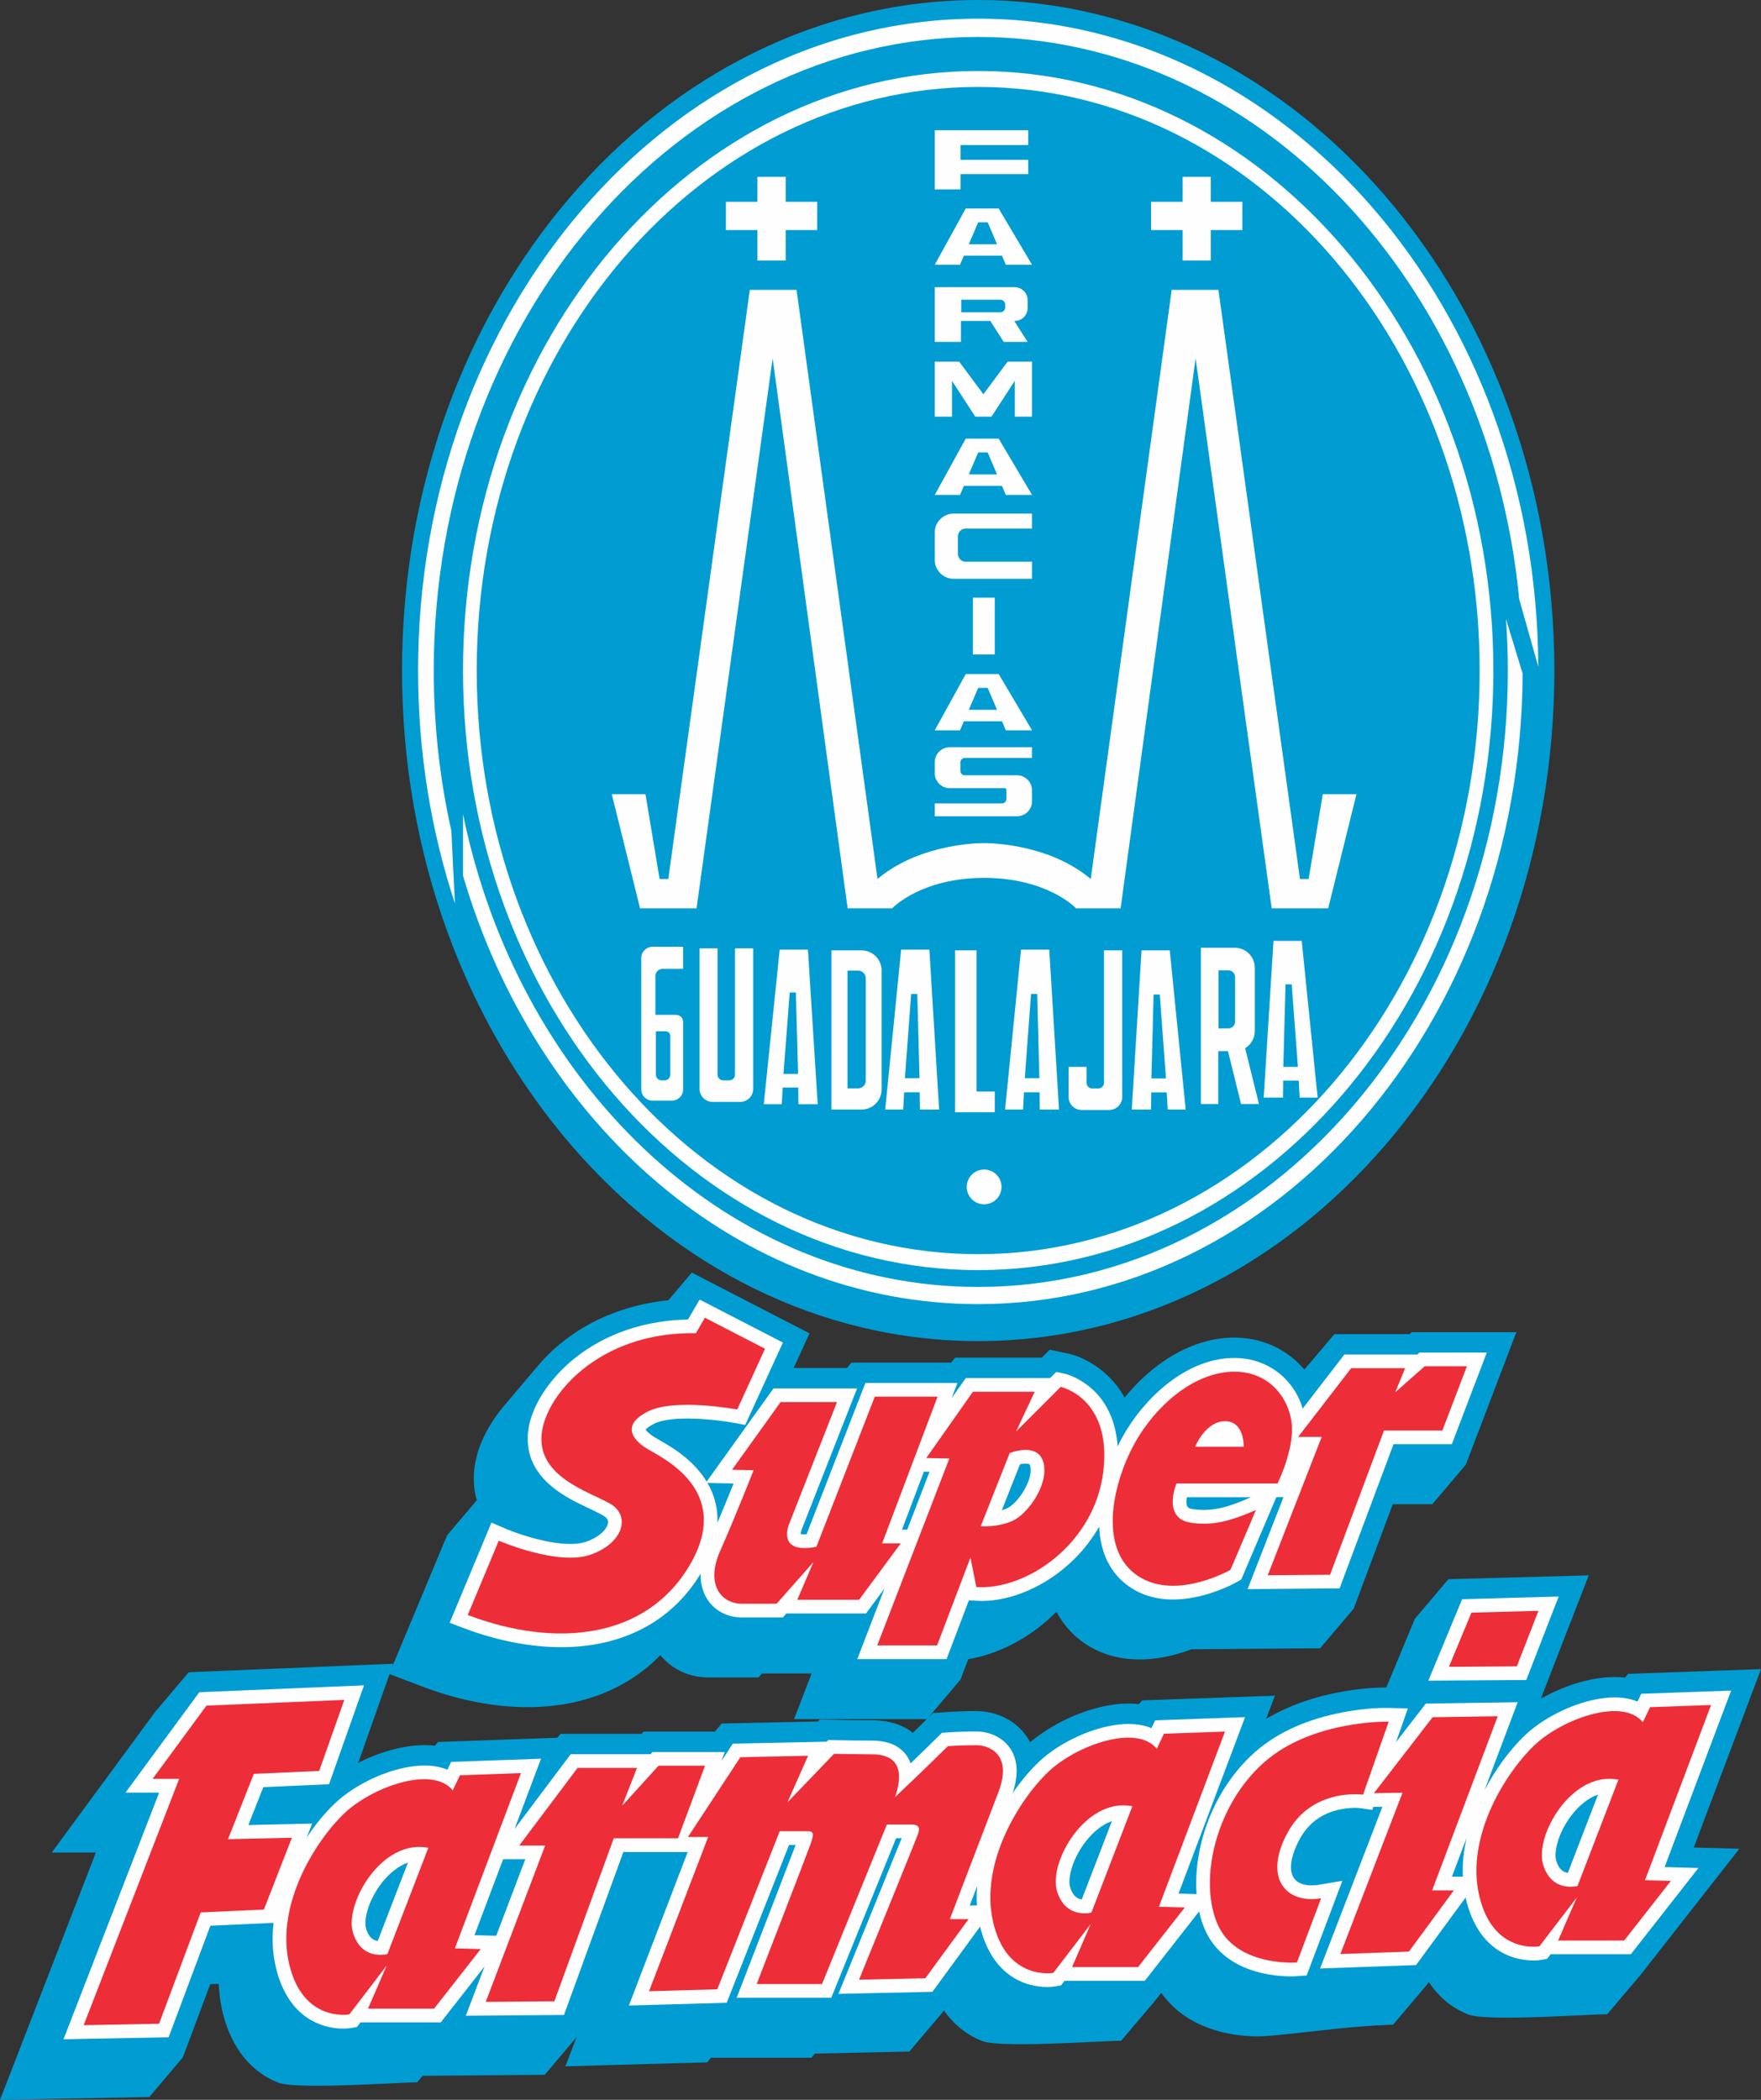 <svg clip-rule="evenodd" fill-rule="evenodd" height="100mm" image-rendering="optimizeQuality" shape-rendering="geometricPrecision" text-rendering="geometricPrecision" viewBox="0.02 0 8679.07 10348.09" width="316.994" xmlns="http://www.w3.org/2000/svg"><rect x="0.02" y="0" width="8679.07" height="10348.09" fill="#333333" stroke="none"/><path d="M1902.81 8631.41l-3.37 1.05-1.89.6-3.46 1.1-1.79.58-3.54 1.16-1.68.56-5.19 1.74-3.7 1.26-1.47.51-.56.2-4.58 1.6-3.87 1.38-1.25.46-3.94 1.43-1.15.42-4.02 1.49-1.06.39-4.09 1.54-.95.36-4.16 1.6-.85.33-4.23 1.66-.76.3-4.29 1.72-.65.27-4.37 1.77-.56.23-4.42 1.83-.47.2-4.49 1.88-.36.16-4.55 1.95-.27.12-4.6 2-.18.08-4.67 2.06-.08.04-4.72 2.12a926.03 926.03 0 0 0-37.14 17.82L1920 8250.17l160.44 60.9c312.89 118.79 685.69 156.5 988.36-12.08 69.52-38.73 131.65-86.58 185.97-142.33 19.28 23.86 42.48 44.8 69.28 61.95 49.79 31.87 107.8 47.81 166.79 47.81h247.45l17.07-19.34h244.71l-86.76 224.85h654.45l-13.75 13.54-.86.85-.86.84-.86.85-49.94 48.97-.86.84-.87.85-.86.84c-57.11-45-128.16-62.02-201.26-62.02-61.18 0-122.36-.97-183.51-2.33l-73.63-1.61-9.59 9.99-474.06 10.08-33.81 39.93h-351.42l-9.93 10.93h-398.97l-16.32 19.28-587.54 20.74-15.68 18.51c-79.05-8.84-163.05 4.48-240.38 28.43zm5870.76-337.27c75.87-22.91 157.9-35.4 235.11-26.81l15.67-18.51 654.74-23.11-331.37 878.84 224.63 6.25-485.78 620.31-165.29 195.19c-93.84 0-595.15 37.03-685.59 1.01-83.88-33.39-147.51-89.73-193.78-159.33l-10.7 14.57-165.29 195.19c-241.43 8.68-417.39 39.51-626.05 56-69.64 5.51-149.55-2.88-217.34-19.5-122.71-30.08-229.46-93.57-299.09-193.76l-32.48 41.48-165.29 195.19c-93.83 0-595.16 37.02-685.59 1.01-80.13-31.89-141.86-84.79-187.64-150.33l-5.34 7.31-165.29 195.19-465.67 10.12-17.05 20.14h-494.42l-19.36 22.86-698.7 19.69 55.02-143.59-156.89 185.27-601.6 4.85-27.34 32.29c-93.83 0-595.15 37.02-685.58 1.01-153.46-61.1-239.16-198.95-274.75-354.43-9.98-43.58-15.51-87.78-17.05-132.16l-42.2 1.92-134.93 360.57L736 10334.06.02 10348.09 472.5 9129.57H254.86l509.83-693.35 165.29-195.19 1008.11-42-6.55 18.53 271.9-651.43 146.47-172.96c-10.82-37.29-16.06-77.4-14.65-120.47 4.14-126.23 67.43-248.6 151.6-348.01l163.23-192.74 2.06-2.44 1.62-1.91 1.62-1.9.26-.3 1.38-1.59 3.28-3.78.98-1.13.66-.76 3.31-3.75 1.67-1.86.05-.06 1.61-1.8 3.34-3.69.79-.86 5.65-6.14.14-.16.17-.18 1.7-1.81 3.4-3.61.58-.61 1.13-1.19 1.72-1.79 1.72-1.78 1.32-1.39.39-.39 1.73-1.77 1.73-1.77 1.73-1.76.36-.37 1.38-1.38 1.74-1.75 1.74-1.74 1.13-1.12.62-.62 1.75-1.72 3.51-3.44.14-.13 3.38-3.27 1.76-1.7.91-.87.86-.82 1.77-1.68 1.78-1.68 1.69-1.58.08-.07.4-.38 3.17-2.93 1.78-1.65.69-.64 1.1-1 1.79-1.62 1.79-1.62 1.47-1.33.32-.28 1.8-1.61 1.8-1.6 1.8-1.59.47-.41 1.33-1.17 1.81-1.58 5.42-4.7 1.82-1.55 1.81-1.54 1.82-1.54 1.81-1.53 1.82-1.52 1.02-.86.8-.65 1.82-1.51 1.83-1.5 1.82-1.49 7.15-5.76.47-.37 6.74-5.32.94-.73 6.3-4.86 1.42-1.09 5.88-4.44.63-.47 4.51-3.35 2.19-1.62 2.4-1.76 1.56-1.13 6.31-4.54.03-.03 6.82-4.81 2.83-1.97 4.45-3.06 3.48-2.37 4.28-2.89 3.47-2.32 4.98-3.27 2.64-1.73 4.89-3.16 2.31-1.48 2.17-1.38 6-3.77 1.69-1.05 6.54-4 1.19-.72 7.08-4.24.69-.4 7.63-4.47.18-.1 7.85-4.49.33-.2 7.55-4.22 5.96-3.26 1.97-1.08 1.38-.75 6.58-3.52 1.9-1 6.11-3.18 2.43-1.25 2.61-1.32 4.73-2.39 3.41-1.7 4.55-2.26 4.05-1.98 5.18-2.48 2.49-1.19 6-2.81 1.5-.7 3.57-1.65 2.06-.93 5.06-2.3 1.09-.49 5.72-2.54.98-.42 5.59-2.42 2.24-.97 1.99-.85 6.85-2.88.2-.08 7.04-2.89 1.65-.67.92-.37 7.99-3.19.37-.14 8.4-3.25.17-.07 8.26-3.1 7.11-2.61 1.35-.5 1.28-.47 7.2-2.56.2-.07 5.4-1.87 3.99-1.38 6.04-2.03 1.99-.66 5.58-1.82 4.28-1.39 3.98-1.26 4.92-1.54 3.8-1.16 5.7-1.73 1.62-.49 3.96-1.17 1.68-.49 6.7-1.92.75-.21c5.64-1.59 11.29-3.15 16.95-4.65l7.01-1.83 1.73-.44 3.11-.78 5.64-1.42 8.19-1.99.59-.13 8.79-2.05h.01l8.82-1.97c8.11-1.78 16.27-3.47 24.42-5.06l2.84-.55 5.52-1.05 2.69-.51 2.89-.53 6.02-1.08.93-.17 6.11-1.05 3.4-.57 6.44-1.05 1.9-.3 7.16-1.11 1.77-.27 7.45-1.09 1.65-.23c5.39-.77 10.8-1.49 16.22-2.17l2.9-.35c8.29-1.02 16.6-1.97 24.93-2.8l115.56-136.44 580.27 299.48-78.08 170.68h262.29l22.52-26.59h490.8l20.48-24.18H5134l39.44-39.45 89.17 18.93c75.03 15.92 152.5 63.83 206.09 118.18l1.39 1.42 1.39 1.42 1.37 1.42.01.01 1.36 1.42.01.01 1.36 1.43.01.01 1.33 1.43.02.01 1.32 1.43.02.02 1.31 1.43.02.02 1.3 1.43.02.02 1.3 1.43.02.03 1.29 1.43.02.03 1.28 1.44.03.03 1.27 1.44.02.03 1.26 1.44.03.03 1.25 1.44.04.04 1.24 1.45.03.04 1.23 1.44.04.04 1.22 1.45.04.04 1.21 1.45.04.05 1.2 1.45.05.05 1.19 1.45.05.05 1.18 1.45.05.06 1.17 1.45.05.06 1.17 1.45.05.07 1.16 1.45.05.07 1.15 1.45.05.07 1.14 1.45.06.08 1.13 1.45.06.08 1.12 1.45.06.08 1.11 1.46.06.08 1.11 1.46.06.08 1.1 1.46.06.09 1.09 1.46.06.09 1.08 1.46.07.1 1.07 1.46.07.09 1.06 1.47.07.1 1.05 1.46.08.1 1.03 1.46.08.11 1.02 1.46.08.11 1.01 1.47.08.11 1.01 1.46.08.12 1 1.47.08.11.99 1.47.08.12.98 1.47.09.12.97 1.47.09.13.96 1.46.09.14.96 1.46.09.14.95 1.47.09.13.94 1.47.09.14.93 1.47.09.14.93 1.47.09.16.92 1.47.09.16.91 1.47.1.16.9 1.47.1.17.89 1.47.1.17.88 1.47.1.17.88 1.47.1.18.86 1.47.11.18.86 1.47.1.18.85 1.47.11.19.84 1.47.11.19.84 1.47.1.19.83 1.47.11.2.82 1.47 12.82-15.13.34-.41 6.14-7.17.13-.17 6.36-7.29.07-.07 6.35-7.16.29-.31 6.22-6.87.51-.55.3-.32a957.2 957.2 0 0 1 20.34-21.49l.22-.22 6.6-6.7.27-.27 5.44-5.42.66-.65 3.64-3.55 3.86-3.76 2.54-2.42 4.73-4.5 1.97-1.85 5.6-5.22 1.99-1.82 4.83-4.4 2.6-2.34 5.44-4.84 1.48-1.3 5.79-5.05 2.39-2.06 4.38-3.74 3.75-3.15 4.5-3.75 2.21-1.82 6.38-5.19.89-.7 5.79-4.62 3.04-2.39 4.89-3.8 2.67-2.05 5.19-3.92 2.72-2.04 5.88-4.35 1.83-1.32 5.9-4.25 2.35-1.68 5.45-3.82 2.83-1.97 6.3-4.29 1.41-.96c8.11-5.45 16.33-10.75 24.63-15.88l.32-.21 7.74-4.72.71-.43.79-.48 7.78-4.59.51-.3 8.12-4.65.24-.13 8.4-4.67.04-.02 8.42-4.52.32-.18 8.19-4.25.61-.31 1.21-.6 7.65-3.84 7.72-3.75.46-.21 4.7-2.2 3.51-1.65 1.49-.68 7.23-3.25.79-.34 3.85-1.68 5.57-2.39 2.51-1.05 6.66-2.75 2.21-.88 6.53-2.58 3.16-1.21 6.11-2.3 3.15-1.14 5.64-2.02 4.16-1.45 4.7-1.6 4.42-1.46 5.11-1.65 4.16-1.3 5.18-1.58 3.49-1.02 6.34-1.82 3.08-.85 5.72-1.54 4.04-1.06 5.4-1.36 3.91-.94 5.73-1.33 3.75-.84 5.03-1.09 5.05-1.05 4.02-.79 5.49-1.05 4.22-.75 5.03-.87 5.4-.86 3.98-.62 6.26-.88 3.27-.44 7.05-.86 2.5-.3 6.29-.65 3.99-.4 4.18-.35 5.53-.47.55-.04c2.88-.22 5.76-.39 8.66-.56l7-.33 2.97-.14.64-.02c3.1-.12 6.24-.21 9.35-.27h.32c3.24-.05 6.48-.09 9.72-.09l6.44.04h.18l6.24.13.35.01 6.04.2.52.02 5.85.28.7.04 5.65.34.87.06 5.46.41 1.03.08 5.27.47 1.21.11 2.04.22 4.04.41.37.04 4.87.57.37.05 3.57.46 3.54.47.47.06 4.49.64.76.11 3.28.52 3.63.58 1.68.29 4.15.72 3.04.56 3.04.57 3.49.69 2.42.5 3.54.75 2.86.63 3.16.7 1.62.37 2.8.66 1.4.34 3.44.85 2.63.67 3.48.91 1.35.35 2.84.78 1.32.37 3.63 1.03 1.99.57 4.02 1.2 2.32.71 3.28 1.02 2.79.9 3.48 1.15 1.7.57 3.93 1.35.78.27 3.95 1.41 1.79.65 1.3.49 3.88 1.45.53.2 4.21 1.63 1.46.58.6.25 5.03 2.03 4.47 1.87 1.13.49.31.13 5.24 2.29h.01l4.72 2.13.8.37c5.49 2.54 10.94 5.18 16.32 7.94l5.16 2.68.2.1.48.26c13.87 7.35 27.3 15.43 40.25 24.18l.69.47c4.93 3.34 9.78 6.79 14.57 10.32h.01c3.06 2.26 6.08 4.55 9.08 6.89l.83.65 3.59 2.85 1.11.88c9.25 7.45 18.19 15.27 26.82 23.47l.04.04c7.16 6.81 14.11 13.87 20.83 21.16l.69.76c3.95 4.3 7.81 8.7 11.59 13.17l147.81-174.53h370.72l10.95-9.68h515.37l-249.11 652.65-165.28 195.19H6864.4l-192.6 514.74-165.29 195.18-633.54 4.99c-34.4 12.79-69.51 23.38-103.1 31.35-156.02 37.03-319.96 23.4-449.19-78.98-49.23-39-86.65-85.72-113.69-137.74a870.585 870.585 0 0 1-62.95 57.83c-104.12 86.63-235.48 153.6-371.85 176.38l-38.02 100.07-159.19 187.98 23.23-22.86 62.02-4.26c50.3-3.45 100.8-5.12 151.22-5.12 90.59 0 180.35 38.52 237.35 110.08 11.14 13.99 20.61 28.54 28.54 43.53 58.17-49.43 126.21-90.18 195.01-121.36l4.72-2.12.08-.04 4.67-2.06.18-.08 4.6-2 .27-.12 4.55-1.95.36-.16 4.49-1.88.46-.2 4.43-1.83.56-.23 4.36-1.77.66-.27 4.29-1.72.76-.3 4.22-1.66.85-.33 4.16-1.6.95-.36 4.09-1.54 1.06-.39 4.02-1.49 1.16-.42 3.93-1.43 1.26-.46 3.86-1.38 1.37-.49 3.79-1.31 1.46-.51 3.7-1.26 5.21-1.74 1.68-.56 3.54-1.16 1.78-.58 3.46-1.1 1.89-.6 3.37-1.05 2-.62 3.28-.99 10.14-2.99.49-.14 2.33-.66 3.01-.85.18-.05c71.28-19.88 147.19-30.09 218.96-22.11l15.68-18.51 654.74-23.11-43.04 114.17c108.18-64.65 230.31-106.11 353.73-129.92l3.61-.69.24-.04 3.37-.64.49-.09 3.14-.58.73-.14 2.9-.53.98-.19 2.66-.48 1.23-.23 2.41-.43 1.48-.26 2.17-.38 1.73-.3 1.94-.34 1.98-.34 1.7-.29 2.22-.38 1.45-.25 2.47-.41 1.2-.2 2.73-.46.95-.16 2.99-.49.7-.11 3.24-.52.46-.07 3.5-.55.21-.03 3.7-.57.04-.01 3.67-.56.29-.04 3.43-.52.55-.07 3.18-.47.8-.11 2.93-.42 1.05-.14 2.68-.38 1.3-.18 2.43-.34 1.55-.21 2.18-.3 1.81-.24 1.94-.26 2.06-.27 1.68-.22 2.32-.29 1.43-.19 2.58-.32 1.18-.14 2.83-.34.92-.11 3.08-.36.67-.08 3.33-.38.42-.05 3.59-.4.17-.02 3.77-.41h.08l3.67-.4.34-.03 3.43-.35.59-.06 3.17-.32.85-.08 2.92-.28 1.1-.1 4.03-.37 2.41-.23 1.6-.13 2.16-.2 1.85-.16 1.91-.17 2.11-.17 1.66-.13 2.36-.19 1.4-.11 2.62-.19 7.94-.56.1-.01.63-.04 3.38-.22.38-.03 3.62-.22.13-.01 3.76-.22h.12l3.63-.21.37-.01 3.38-.18.63-.02 3.11-.16.88-.03 2.87-.13 1.14-.04 2.61-.1 1.39-.04 2.36-.09 1.63-.05 2.1-.06 1.89-.05 1.84-.05 2.14-.05 1.59-.04 2.38-.05 1.35-.03 2.64-.03 1.09-.02 2.89-.04.84-.01 3.13-.02.59-.01 3.37-.01h4.03l3.7.01 140.65-338.72 165.29-195.19 691.79-18.94-236.18 608.04c24.28-13.76 49.09-26.3 74.01-37.59l4.72-2.12.08-.04 4.67-2.06.18-.08 4.6-2 .27-.12 4.55-1.95.36-.16 4.49-1.88.46-.2 4.43-1.83.56-.23 4.36-1.77.66-.27 4.29-1.72.76-.3 4.22-1.66.85-.33 4.16-1.6.95-.36 4.09-1.54 1.06-.39 4.02-1.49 1.16-.42 3.93-1.43 1.26-.46 3.86-1.38 1.37-.49 3.79-1.31 1.46-.51 3.7-1.26 5.21-1.74 1.68-.56 3.54-1.16 1.78-.58 3.46-1.1 1.89-.6 3.37-1.05 2-.62 3.28-.99z" fill="#009cd2"/><path d="M6880.43 8585.21l146.62-189.75 452.81-6.86-163.5 433.95C7368 8724.03 7438 8625.5 7515.9 8551.6c54.96-52.14 124.76-95.11 193.58-126.29 100-45.32 250.93-86.56 360.94-39.81l18.35-38.52 443.21-15.65-327.9 869.63 166.52 4.63-332.93 425.13h-395.44l-17.19 22.49-25.63 4.71c-50.66 9.32-114.22-.31-161.33-19.06-121.59-48.41-185.93-160.83-214.02-283.57-.31-1.32-.6-2.65-.9-3.98l-244.13 332.67-473 17.01 307.13-797.08-44.97.78-5.13 14.6-54.9-8.06c-35.89-4.96-84.63.5-119.17 9.31-81.66 20.84-143.54 69.02-183.92 143.3-26.85 49.41-68.99 151.18-20.03 200.87 28.32 28.75 77.68 29.91 114.76 23.65l115.99-19.6-175.78 466.36-42.78 3.37c-58.27 4.6-129.35-3.15-185.53-16.92-122.59-30.06-226.82-99.06-276.24-219.29-10.92-26.55-19.39-54.21-25.68-82.56l-267.72 341.86h-395.44l-17.19 22.49-25.63 4.71c-50.66 9.32-114.22-.31-161.33-19.06-118.81-47.3-182.95-155.72-212.03-275.16l-235.1 321.3-463 10.07 38.76-95.27c48.89-120.17 97.86-240.32 146.67-360.54 31.9-78.58 63.8-157.19 95.5-235.86 9.93-24.67 20.74-50.1 30.88-75.47h-27.63l-319.7 786.24h-466.17l35.59-91.97c44.58-115.21 89.19-230.4 133.68-345.65 28.71-74.35 57.38-148.71 85.92-223.13 11.71-30.52 24.08-61.46 35.51-92.34h-32.45l-307.35 777.84-482.12 13.6 292.37-763.03h-.66l-2.46 6.61h-316.44l-292.69 802.86-483.79 3.9 92.4-243.1-215.97 275.77h-395.43l-17.19 22.49-25.63 4.71c-50.66 9.32-114.22-.31-161.33-19.06-121.6-48.41-185.93-160.83-214.03-283.57-16.44-71.85-18.65-145.07-10.07-217.29l-.91 2.33-310.74 14.13-205.7 549.7-518.19 9.87 471.39-1215.67H618.54l363.76-494.7 811.67-33.83-172.36 487.53-323.81 14.24-73.8 186.58 314.41-7.07-26.85 68.84c41.06-62 88.3-120.36 138.88-168.34 54.96-52.14 124.76-95.11 193.57-126.29 100-45.32 250.93-86.56 360.95-39.81l18.34-38.52 443.22-15.65L2536 9013.17l276.86-368.33h393.22l9.94-10.93h356.05l-16.66 44.8 56.39-85.87 462.77-9.84 7.81-8.14 29.55.65c61.83 1.22 123.91 2.35 185.73 2.35 55.14 0 111.33 11.95 152.09 51.86 18.27 17.91 30.57 38.36 38.22 60.28 45.76-44.09 91.24-88.48 136.47-132.98l17.83-17.55 24.95-1.71c47.59-3.27 96.69-4.89 144.35-4.89 59.97 0 120.98 24.71 158.84 72.24 53.51 67.18 46.13 155.09 20.3 231.92 38.84-56.85 82.79-110.16 129.61-154.57 54.96-52.14 124.76-95.11 193.58-126.29 100-45.32 250.93-86.56 360.94-39.81l18.35-38.52 443.21-15.65-327.9 869.63 88.84 2.47c-7.08-93.1 5.34-189.26 29.12-275.67 44.45-161.48 134.04-314.69 260.41-425.59 118.89-104.33 272.54-164.01 426.33-193.66 72.48-13.98 158.4-24.36 232.73-22.5l92.86 2.31-58.33 166.03zm329.29 663.28c-2.89-64.31 4.05-128.78 18.42-191.77l-72.25 191.77zm-2395.03 141.64c-1.97-31.6-1.52-63.27 1.05-94.8-12.08 31.6-24.14 63.21-36.23 94.8zm-2335-227.66l-141.08 374.15 106.95 2.97 143.33-377.12zm3940.56-2220.85l205.57-266.49h359.37l10.95-9.68h331.64l-172.48 451.9h-287.39l-265.82 710.47-453.28 3.57 176.66-452.9h-35.17l-172.76 405.32-19.7 11.28c-54.21 31.02-125.56 56.96-185.75 71.24-125.68 29.83-258.67 23.2-363.68-60-88.59-70.18-126.14-172.18-131.22-282.55-43.96 77.08-102.26 146.19-171.94 204.17-118.53 98.62-281.24 171.3-438.02 160.54l-31.99-2.19-110.2 290.07h-440.1l134.38-348.29-91.24 123.43h-392.71l-17.07 19.34h-202.16c-39.8 0-79.05-10.45-112.68-31.97-47.27-30.27-76.78-77.9-86.62-132.81-3.04-16.98-4.16-34.12-3.67-51.23-66.06 109.59-155.61 198.71-267.9 261.26-275.57 153.49-620.01 113.68-903.89 5.93l-65.28-24.78 206.12-493.84 62.82 27.15c97.09 41.97 297.2 102.54 400.86 67.99 33.87-11.29 70.55-30.48 93.51-58.59 9.28-11.36 19.93-29.38 16.9-44.83-2.5-12.77-15.04-22.06-25.73-27.86-62.42-33.89-126.41-58.54-187.86-96.55-106.76-66.04-186.2-157.25-181.85-289.91 4.84-147.59 116.4-293.45 226.29-382.99 159.54-129.99 359.94-191.62 563.63-195.16l57.34-98.32 410.5 211.87-185.74 406.04-51.94-9.75c-94.99-17.8-309.53-40.06-396.82 3.58-8.78 4.4-34.45 18.62-42.17 29.03 6.78 12.71 33.92 31.45 43.9 37.52 32.46 19.75 64.57 36.55 96.48 58.13 50.46 34.13 97.31 74.38 134.56 122.83 9.58 12.47 18.22 25.08 25.96 37.81l329.6-459.42h411.88l-271.37 691.01-.67 1.5c-2.08 4.63-5.73 17.41-5.99 25.4 7 1.85 17.84 1.87 28.86 1.11l289.96-745.63h453.5l-28.07 74.28 69.28-98.45h415.7l30.32-30.32 35.88 7.61c55.71 11.83 116.2 50.67 155.45 90.47 72.28 73.31 104.15 169.48 111.27 268.8 14.64-30.49 30.28-58.96 46.33-84.71 111.01-178.08 307.67-350.99 528.83-350.99 161.77 0 293.18 101.97 336.64 249.58zm-1866.85 310.9l-107.99 285.77h25.7l110.02-285.18zm-1066.59 55.53c36.7 63.14 51.59 129.18 49.22 195.74 27.13-63.95 53.56-128.36 79.42-192.82l-128.64-2.93zm2362.34 70.44c-1.79 11.25-2.48 22.34-1.47 31.4 2.31 20.61 12.54 24.65 32.7 27.53 103.37 14.77 188.6-16.9 282.56-57.9l2.36-1.02h-316.15zm1190.28 904.04l166.77-401.61 475.76-13.03-159.78 411.37zM4937.5 7442.4c9.14-2.73 17.75-5.87 25.44-9.34 56.24-25.39 130.54-143.47 114.57-207.31-1.14-4.55-2.09-9.15-6.73-10.89-10.36-3.89-27.9-2.2-43.66 1.21zM2010.46 9179.07c-49.6 17.34-92.84 55.29-125.11 95.42-30.89 38.42-56.62 84.67-71.69 131.67-8.72 27.23-18.01 69.85-9.52 98.13 7.76 25.88 20.99 51.19 48.58 59.16 2.74.8 5.77 1.44 8.96 1.9l148.77-386.28zm3469.87-204.81c-49.6 17.33-92.84 55.29-125.11 95.42-30.88 38.42-56.62 84.67-71.69 131.67-8.72 27.23-18.01 69.85-9.52 98.13 7.77 25.88 20.99 51.18 48.58 59.16 2.74.8 5.77 1.44 8.96 1.9l148.77-386.28zm2395.61-130.85c-49.6 17.34-92.84 55.3-125.11 95.42-30.88 38.42-56.62 84.67-71.69 131.67-8.72 27.23-18.01 69.85-9.52 98.13 7.77 25.88 20.99 51.19 48.58 59.16 2.74.8 5.77 1.44 8.96 1.9l148.77-386.28z" fill="#fefefe"/><path d="M3474.15 6493.83l296.18 152.86-136.95 299.38s-305.74-57.33-439.5 9.55-76.43 140.13-3.19 184.72c73.25 44.58 423.58 203.83 210.2 570.08s-659.26 414.03-1095.57 248.42l152.86-366.25s286.63 124.21 449.07 70.07c162.42-54.15 207.01-194.29 95.54-254.79-111.47-60.52-340.78-130.57-334.41-324.85 6.37-194.27 277.08-522.32 761.17-512.76l44.59-76.43zm133.6 749.37l239.36-333.65h278.05l-234.53 597.19s-70.12 154.75 132.97 116.06l287.72-739.86h309.49l-273.21 722.93h91.87l-205.51 278.05h-304.65l79.79-186.17-181.34 205.51H3656.1c-99.13 0-181.34-91.87-106.39-261.12 74.96-169.25 164.42-396.52 164.42-396.52l-106.39-2.42zm957.46-58.02l229.69-326.41h304.65l-91.88 195.85 220.03-220.03s251.44 53.2 210.35 413.45c-41.1 360.26-379.6 589.95-626.21 573.02l-29.02-145.07-164.41 432.79h-294.97l355.42-921.19-113.63-2.41zm268.38 336.07l142.65-360.26s140.24-58.02 166.83 48.36-77.37 251.45-152.32 285.3-157.16 26.6-157.16 26.6zm1356.39-79.79l-125.72 294.97s-287.73 164.42-473.9 16.93c-186.16-147.49-94.29-488.4 21.76-674.57 116.06-186.17 297.4-319.16 471.48-319.16s270.8 132.97 282.89 258.7c12.09 125.74-70.12 292.57-70.12 292.57H5798.3s-73.63 172.53 72.54 193.42c101.55 14.51 186.17-4.83 319.15-62.86zm-60.44-311.89h-239.36s50.78-125.73 147.49-125.73c96.7 0 91.87 125.73 91.87 125.73zm384.44-48.37h-116.06l261.13-338.49h265.96l-48.36 118.46 145.06-128.14h207.93l-120.89 316.73h-287.72l-265.97 710.84-307.06 2.42 265.97-681.84zm-3827.1 2013.7H2559.1l287.5-382.5h292.81l-72.83 186.14 179.31-197.07h228.94l-133.11 357.9h-316.78l-292.82 803.24-338.07 2.72 292.82-770.44zm-1669.35-689.42l679.42-28.3-123.86 350.32-322.02 14.16-127.4 322.02 314.94-7.08-138 353.86-311.4 14.16-205.24 548.5-371.56 7.08 470.64-1213.77H752.12zm1213.77 417.57l35.39-74.31 300.79-10.62-325.56 863.43 127.38 3.54-230.01 293.72h-325.56l92-212.32-184.01 240.62s-230.02 42.47-297.26-251.24c-67.23-293.71 134.47-608.66 272.49-739.59 138.01-130.92 435.26-237.08 534.34-113.24zm-120.32 283.09l-201.7 523.73s-127.4 35.39-169.86-106.16c-42.46-141.54 141.55-463.56 371.57-417.57zm3590.18-487.9l35.39-74.31 300.79-10.62-325.56 863.43 127.38 3.54-230.01 293.71h-325.56l92-212.31-184.01 240.62s-230.02 42.47-297.25-251.24 134.46-608.66 272.48-739.59c138.01-130.92 435.26-237.1 534.34-113.24zm-120.32 283.09l-201.7 523.73s-127.4 35.39-169.85-106.16c-42.47-141.54 141.54-463.56 371.56-417.57zm2515.93-413.93l35.39-74.32 300.79-10.62-325.56 863.43 127.38 3.54-230.01 293.72H7679.2l92-212.32-184.01 240.62s-230.02 42.47-297.25-251.24 134.46-608.66 272.48-739.59c138.01-130.92 435.26-237.08 534.34-113.23zm-120.32 283.08l-201.7 523.73s-127.4 35.39-169.85-106.16c-42.47-141.54 141.54-463.56 371.56-417.57zm-4327.69-110.84l333.91-7.1-101.83 229.71 229.71-239.19s125.52 2.37 187.09 2.37 179.98 16.58 113.67 210.77c116.04-108.93 260.5-251.03 260.5-251.03s73.42-4.73 139.72-4.73c66.31 0 179.98 47.36 108.94 232.08-71.05 184.72-239.2 625.21-239.2 625.21h92.37l-213.14 291.29-326.81 7.1s277.08-679.67 291.29-719.93c14.21-40.25-9.47-44.99-40.25-44.99h-113.68l-319.7 786.24h-322.07s248.66-641.78 265.24-689.14 18.94-63.94-14.21-63.94h-137.36l-307.87 779.13-336.28 9.48 291.29-760.19h-99.47l258.13-393.12zm3195.46-175.2l-126.45 359.89s-250.48-36.47-372.05 187.25c-121.58 223.72-7.29 352.59 165.36 323.41l-119.15 316.13s-303.97 24.31-393.94-194.54c-89.98-218.85-4.86-583.6 233.44-792.74 238.31-209.13 612.79-199.4 612.79-199.4zm-72.95 352.59l289.37-374.49 320.99-4.85-323.42 858.39h107l-221.29 301.53-338.01 12.15 306.4-795.17-141.03 2.43zm369.71-622.77l110.86-266.97 330.31-9.04L7475.81 8212l-334.83 2.27z" fill="#ed2e38"/><g fill-rule="nonzero"><path d="M7660.7 3304.53c0 1825.05-1271.37 3304.53-2839.69 3304.53-1568.31 0-2839.68-1479.48-2839.68-3304.53C1981.33 1479.49 3252.7 0 4821.01 0 6389.33 0 7660.7 1479.49 7660.7 3304.53z" fill="#009cd2"/><path d="M7360.12 3304.53c0 1631.86-1136.8 2954.74-2539.11 2954.74s-2539.1-1322.88-2539.1-2954.74S3418.7 349.79 4821.01 349.79s2539.11 1322.88 2539.11 2954.74zM4821.01 428.47c-1364.96 0-2471.48 1287.65-2471.48 2876.06s1106.52 2876.06 2471.48 2876.06c1364.97 0 2471.49-1287.65 2471.49-2876.06S6185.98 428.47 4821.01 428.47z" fill="#fefefe"/><path d="M7581.62 3285.79l-94.16-332.43C7337.55 1394.2 6200.75 182.14 4821.03 182.14c-1481.98 0-2683.22 1397.86-2683.22 3122.36 0 272.63 30.09 537.15 86.62 789.32l17.75 358.87c-117.5-356.55-181.74-743.59-181.74-1148.19 0-1774.09 1235.97-3212.46 2760.59-3212.46 1519.22 0 2751.91 1428.34 2760.59 3193.75zm-159.37-235.39c5.98 83.74 9.08 168.63 9.08 254.1 0 1677.62-1168.83 3037.66-2610.29 3037.66-1213.79 0-2234.06-963.93-2526.17-2269.75-4.44-20.06-8.87-40.13-12.92-60.39v303.5c360.61 1228.26 1361 2111.34 2539.1 2111.34 1477.54 0 2676.28-1389.75 2683.22-3107.5l-82-268.96z" fill="#fefefe"/><path d="M4027.55 1133.85h-155.34v149.99h-139.26v-149.99h-155.34V994.59h155.34v-123.2h139.26v123.2h155.34zm822.7 3192.44c312.87 0 453.1 149.99 453.1 149.99h219.62l369.59-2710.37 374.95 2710.37h278.54l139.26-562.43h-166.05l-69.64 417.8h-42.84l-401.74-2903.2h-230.33l-399.01 2903.2c-216.9-182.12-525.45-176.76-525.45-176.76s-308.56-5.36-525.45 176.76l-399.01-2903.2h-230.33l-401.73 2903.2h-42.85l-69.64-417.8h-166.05l139.26 562.43h278.54l374.95-2710.37 369.59 2710.37h219.62s140.24-149.99 453.1-149.99zm822.7-3192.44h155.34v149.99h139.26v-149.99h155.35V994.59h-155.35v-123.2h-139.26v123.2h-155.34zM4936 5849.27c0 47.36-38.39 85.75-85.75 85.75s-85.74-38.39-85.74-85.75 38.38-85.74 85.74-85.74 85.75 38.38 85.75 85.74z" fill="#fefefe"/><path d="M4733.83 933.35h-126.94V641.87h460.74v72.87h-333.8v72.87h333.8v70.52h-333.8zm204.24 326.75H4750.6l-19.12 44.66h-124.59l152.8-277.38h162.2l164.54 277.38h-129.29zm-24.08-56.42l-46.17-108.13h-46.78l-46.29 108.13zm24.08 1190.66H4750.6l-19.12 44.66h-124.59l152.8-277.38h162.2L5086.43 2439h-129.29zm-24.08-56.42l-46.17-108.13h-46.78l-46.29 108.13zm24.08 1216.52H4750.6l-19.12 44.66h-124.59l152.8-277.37h162.2l164.54 277.37h-129.29zm-24.08-56.41l-46.17-108.14h-46.78l-46.29 108.14zm150.73-1980.35v-38.39c0-35.31-28.56-64.05-64.05-64.05h-393.8v269.72h129.27v-103.21h144.71l65.99 103.21h117.89l-65.99-103.21h1.94c35.49 0 64.05-28.76 64.05-64.06zm-110.48-2.98c0 13.43-10.89 24.32-24.32 24.32h-192.36v-61.91h192.36c13.43 0 24.32 10.89 24.32 24.32v13.28zm-107.58 538.74h39.82l114.97-176.88v176.88h84.98v-271.22h-120.36l-119.41 160.67-119.42-160.67h-120.36v271.22h84.99v-176.88l114.97 176.88zm-86.99 714.88c-21.16 0-38.32-17.16-38.32-38.32v-86.97c0-21.17 17.16-38.33 38.32-38.33h326.75v-73.69h-386.2c-51.54 0-93.34 41.79-93.34 93.34v134.64c0 51.55 41.8 93.34 93.34 93.34h386.2v-84.02h-326.75zm142.98 176.88h-107.61v280.06h107.61zm-147.41 790.07h331.18v-53.06h-405.36c-40.97 0-74.19 33.21-74.19 74.18v53.58c0 40.96 33.22 74.18 74.19 74.18h275.22c2.26 3.47 3.89 7.36 3.89 11.8v41.27c0 12.21-9.9 22.11-22.11 22.11h-331.18v63.38h405.37c40.97 0 74.18-33.22 74.18-74.19v-53.57c0-40.97-33.21-74.19-74.18-74.19h-257.01c-12.2 0-22.1-9.9-22.1-22.1v-41.28c0-12.21 9.9-22.1 22.1-22.1zM5673.8 5383.36h76.6l4.73 84.71h88.59l-78.47-784.61h-139.22l-48.1 784.61h94.93zm.78-69.08l10.94-413.16h30.37l30.65 413.16zm649.48 11.31h76.6l4.73 83.37h88.59l-78.47-772.17h-139.22l-48.1 772.17h94.92zm.77-67.99l10.95-406.6h30.37l30.65 406.6zm-793.93-574.14v722.17c0 35.65-28.9 64.54-64.55 64.54h-135.43c-35.65 0-64.55-28.89-64.55-64.54V5257.6h88.6v78.41c0 15.38 12.46 27.85 27.85 27.85h30.37c15.38 0 27.85-12.47 27.85-27.85v-652.55zm-997.31 784.61h94.92l-48.09-788.31H4441.2l-78.48 788.31h88.6l4.73-85.11h76.6zm-73.68-154.52l30.65-415.1h30.37l10.94 415.1zm664.49 154.52h94.93l-48.1-788.31h-139.22l-78.48 788.31h88.6l4.73-85.11h76.6zm-73.68-154.52l30.65-415.1h30.37l10.95 415.1zm-148.01 65.48v102.31h-195.87v-797.89h106.05v695.58h89.83zm-1570.75-377.79c19.23 0 34.81 15.58 34.81 34.8v332.87c0 30.41-24.66 55.06-55.06 55.06h-96.2c-30.4 0-55.05-24.65-55.05-55.06v-648.02c0-30.4 24.65-55.05 55.05-55.05h151.26v108.84H3265.5c-19.57 0-35.43 15.87-35.43 35.44v191.12zm-51.26 81h-48.1v213.89c0 15.38 12.47 27.84 27.86 27.84h15.18c15.38 0 27.85-12.46 27.85-27.84v-191.12c0-12.58-10.2-22.78-22.79-22.78zm341.74-408.82v622.72c0 15.37-12.47 27.84-27.84 27.84h-30.38c-15.38 0-27.85-12.47-27.85-27.84v-622.72h-88.6v692.33c0 35.65 28.9 64.54 64.55 64.54h135.43c35.66 0 64.55-28.89 64.55-64.54v-692.33zm312.63 768.26h94.92l-48.1-761.93h-139.22l-78.47 761.93h88.6l4.73-82.27h76.6zm-73.69-149.35l30.65-401.21h30.38l10.94 401.21zm384.55 175.73H4097.9v-784.61h148.03c54.7 0 99.05 44.34 99.05 99.05v586.51c0 54.71-44.35 99.05-99.05 99.05zm21.09-142.93v-503.75c0-21.2-17.19-38.38-38.38-38.38h-51.57v580.52h51.57c21.19 0 38.38-17.19 38.38-38.38zm1937.78 115.96l-68.07-275.5c28.45-17.41 47.61-48.48 47.61-84.29v-311.85c0-54.71-44.34-99.05-99.05-99.05H5918.5v770.68h85.63v-260.73h48.06l64.42 260.73h88.2zm-199.39-659.49h47.92c18.71 0 33.87 15.17 33.87 33.87v218.56c0 18.7-15.16 33.86-33.87 33.86h-47.92z" fill="#fefefe"/></g></svg>
